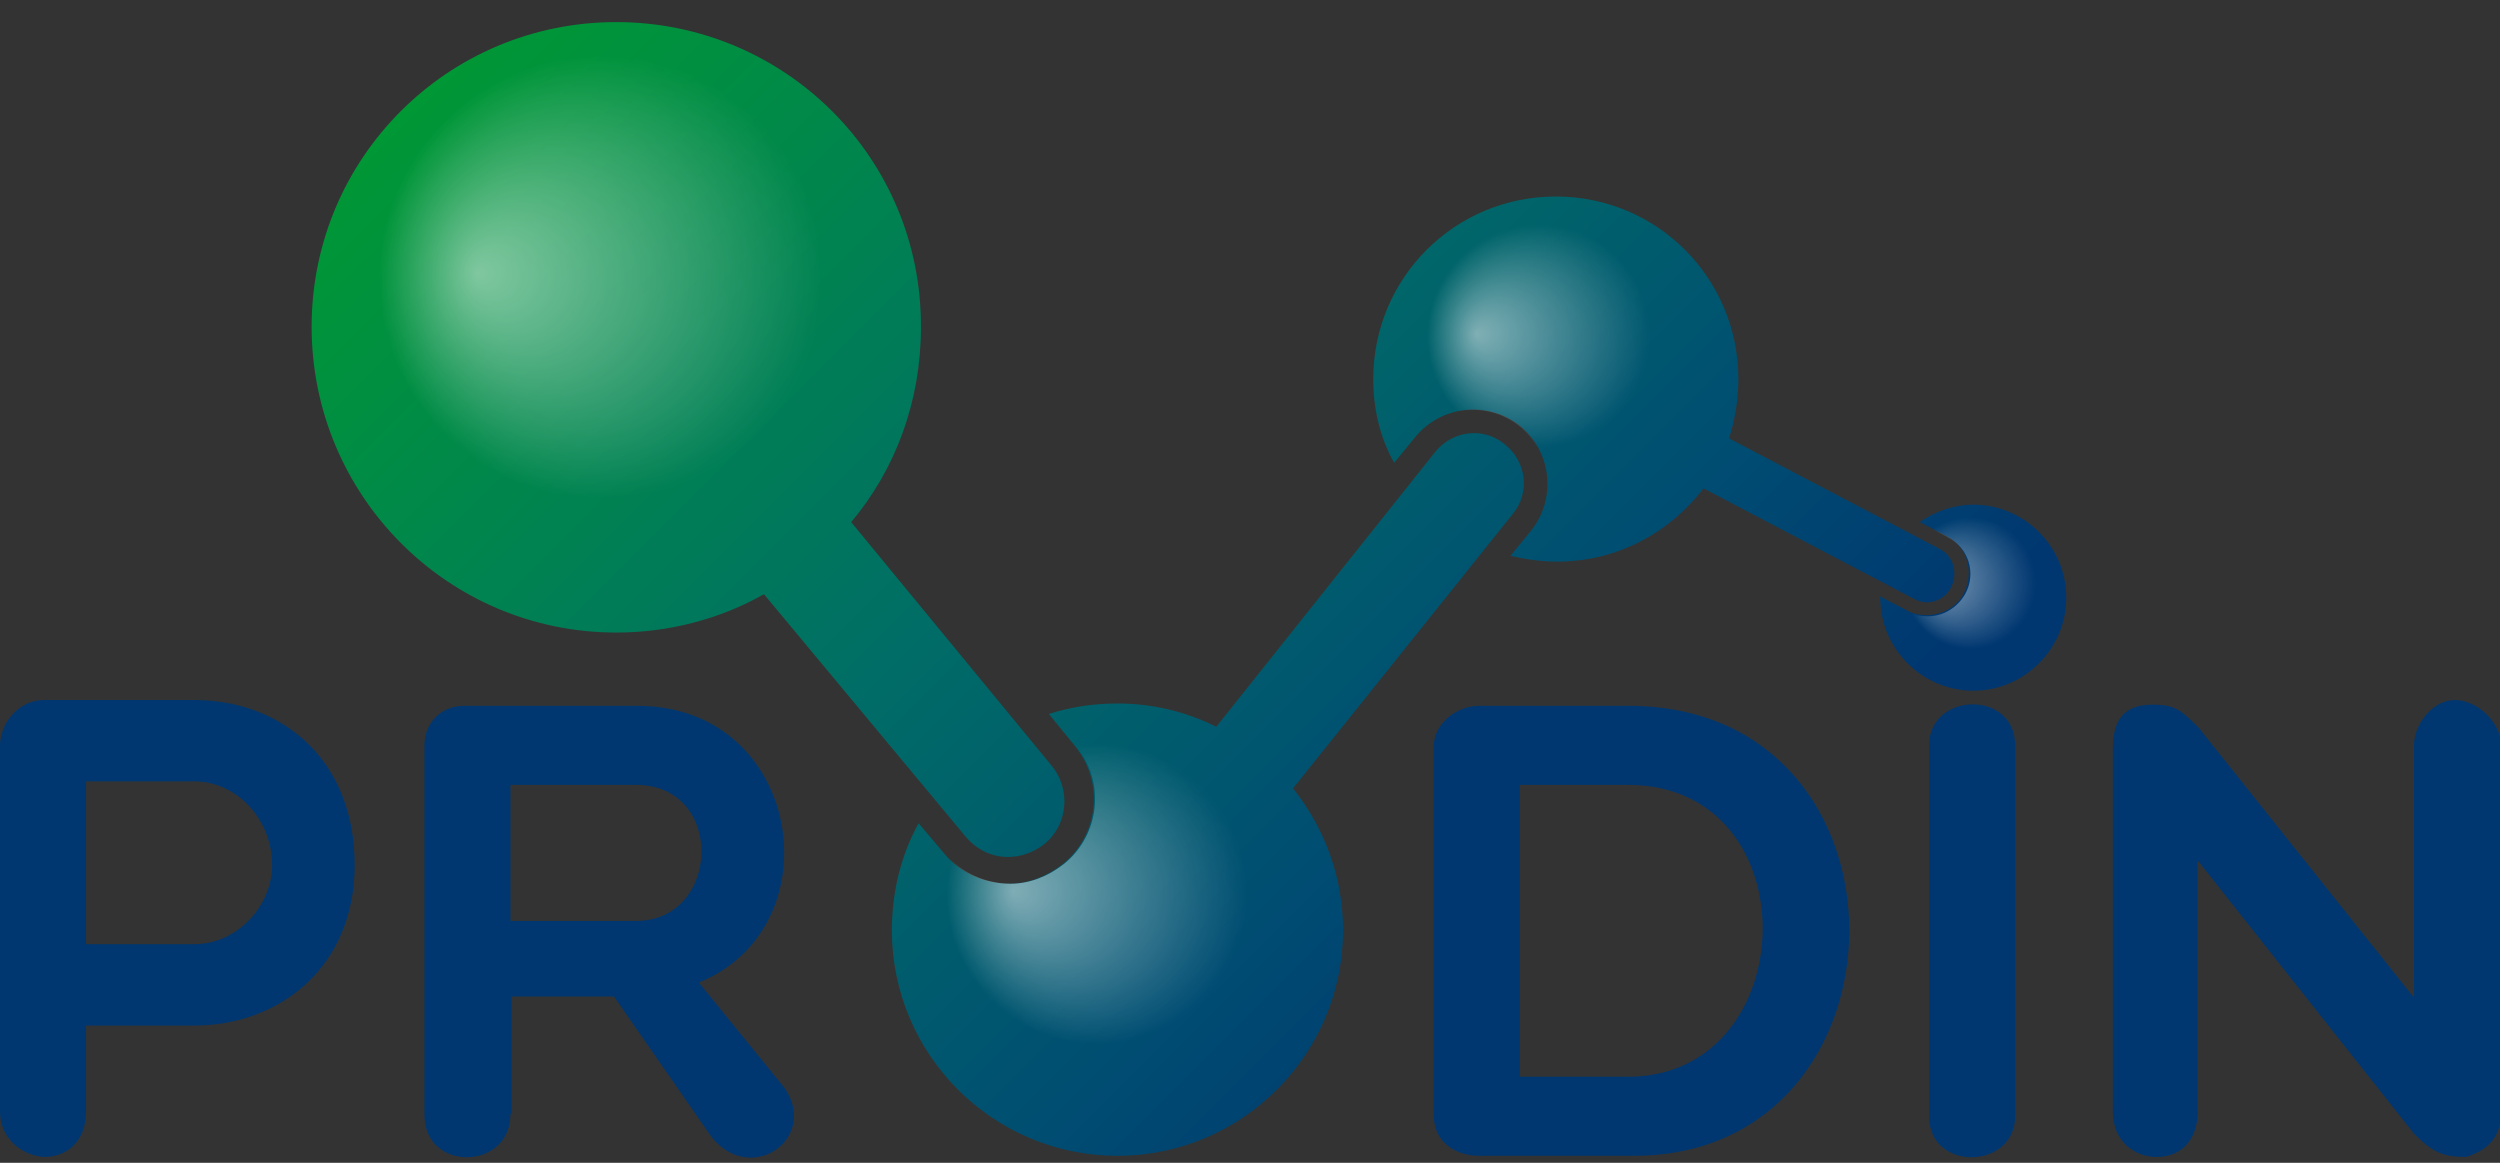 <?xml version="1.0" encoding="utf-8"?>
<!-- Generator: Adobe Illustrator 19.2.1, SVG Export Plug-In . SVG Version: 6.00 Build 0)  -->
<svg version="1.1" id="Laag_1" xmlns="http://www.w3.org/2000/svg" xmlns:xlink="http://www.w3.org/1999/xlink" x="0px" y="0px"
	 viewBox="0 0 215 100" style="enable-background:new 0 0 215 100;" xml:space="preserve">
<rect x="0" y="0" width="215" height="100" fill="#333333" stroke="none"/>
<style type="text/css">
	.st0{fill:#003770;}
	.st1{fill:url(#SVGID_1_);}
	.st2{fill:url(#SVGID_2_);}
	.st3{fill:url(#SVGID_3_);}
	.st4{fill:url(#SVGID_4_);}
	.st5{fill:url(#SVGID_5_);}
</style>
<path class="st0" d="M0,64.1c0-1.8,1.5-3.9,3.8-3.9h12.9c7.3,0,13.8,4.9,13.8,14.2c0,8.8-6.5,13.8-13.8,13.8H7.4v7.4
	c0,2.5-1.6,3.9-3.6,3.9C2,99.4,0,98,0,95.6V64.1z M7.4,67.3v13.9h9.3c3.7,0,6.7-3.3,6.7-6.8c0-3.9-3-7.2-6.7-7.2H7.4z"/>
<path class="st0" d="M43.9,95.8c0,4.9-7.4,5-7.4,0.1V64.1c0-2,1.5-3.4,3.4-3.4h14.9c14.2,0,17.1,19,5.3,23.8l7.4,9.1
	c2.9,4.3-2.9,8.4-6.3,4.2l-8.4-12.1h-8.8V95.8z M43.9,79.2h10.8c7.3,0,7.7-11.7,0-11.7H43.9V79.2z"/>
<path class="st0" d="M127.2,99.4c-1.8,0-3.9-1-3.9-3.5V64.2c0-2,2-3.5,3.9-3.5H140c25.6,0,25,38.7,0.5,38.7H127.2z M130.7,67.5v25.1
	h9.3c15.1,0,15.8-25.1,0-25.1H130.7z"/>
<path class="st0" d="M181.7,64.6c0-2,0.4-4,3.4-4c2,0,2.5,0.5,4,2l18.5,23.2V64.1c0-1.8,1.6-3.9,3.5-3.9c2,0,4,2,4,3.9v31.5
	c0,2.5-1.5,3.4-3,3.9c-2,0-2.9-0.4-4.5-2L189,74v21.6c0,2.5-1.5,3.9-3.5,3.9s-3.8-1.4-3.8-3.9V64.6z"/>
<linearGradient id="SVGID_1_" gradientUnits="userSpaceOnUse" x1="51.391" y1="-7.33" x2="164.778" y2="106.057">
	<stop  offset="0" style="stop-color:#009735"/>
	<stop  offset="7.290536e-02" style="stop-color:#00913E"/>
	<stop  offset="0.211" style="stop-color:#008350"/>
	<stop  offset="0.401" style="stop-color:#006C67"/>
	<stop  offset="0.632" style="stop-color:#004D72"/>
	<stop  offset="0.788" style="stop-color:#003770"/>
</linearGradient>
<path class="st1" d="M165.9,64.1c0-4.6,7.4-4.8,7.4,0V96c0,4.6-7.4,4.8-7.4,0V64.1z M177.7,51.4c0,4.4-3.6,8-8,8c-4.4,0-8-3.6-8-8
	c0,0,0-0.1,0-0.1l2.3,1.2c0.5,0.3,1.1,0.4,1.7,0.4c1.3,0,2.6-0.7,3.2-1.9c0.9-1.8,0.3-4-1.5-4.9l-2.3-1.2c1.3-0.9,2.9-1.5,4.6-1.5
	C174.1,43.4,177.7,47,177.7,51.4z M164.6,51.5c0.4,0.2,0.7,0.3,1.1,0.3c0.9,0,1.7-0.5,2.1-1.3c0.6-1.2,0.2-2.7-1-3.3l-18.1-9.5
	c0.5-1.6,0.8-3.3,0.8-5.1c0-8.7-7-15.7-15.7-15.7s-15.7,7-15.7,15.7c0,2.6,0.6,5.1,1.8,7.2l1.8-2.2c2.2-2.7,6.2-3.2,9-1
	c2.7,2.2,3.2,6.2,1,9l-1.8,2.2c1.3,0.3,2.6,0.5,4,0.5c5.2,0,9.7-2.5,12.6-6.3L164.6,51.5z M130.1,44.2c1.5-1.8,1.2-4.5-0.7-6
	c-1.8-1.5-4.5-1.2-6,0.7l-18.8,23.6c-2.6-1.3-5.5-2-8.5-2c-2.1,0-4,0.3-5.9,0.9l2.2,2.7c2.6,3.1,2.1,7.7-1,10.2
	c-1.4,1.1-3,1.7-4.6,1.7c-2.1,0-4.2-0.9-5.6-2.6L79,70.8c-1.5,2.7-2.3,5.9-2.3,9.2c0,10.7,8.7,19.4,19.4,19.4
	c10.7,0,19.4-8.7,19.4-19.4c0-4.6-1.6-8.8-4.3-12.2L130.1,44.2z M83,71.9c1,1.2,2.3,1.8,3.7,1.8c1.1,0,2.2-0.4,3.1-1.1
	c2.1-1.7,2.3-4.8,0.6-6.8L73.2,44.9c3.8-4.5,6-10.4,6-16.7C79.3,13.6,67.5,1.9,53,1.9c-14.5,0-26.2,11.7-26.2,26.2
	S38.5,54.4,53,54.4c4.6,0,9-1.2,12.7-3.3L83,71.9z"/>
<radialGradient id="SVGID_2_" cx="51.711" cy="23.831" r="19.13" fx="41.026" fy="23.493" gradientUnits="userSpaceOnUse">
	<stop  offset="0" style="stop-color:#FFFFFF;stop-opacity:0.5"/>
	<stop  offset="5.924410e-02" style="stop-color:#FFFFFF;stop-opacity:0.47"/>
	<stop  offset="1" style="stop-color:#FFFFFF;stop-opacity:0"/>
</radialGradient>
<circle class="st2" cx="52.3" cy="26.7" r="24"/>
<radialGradient id="SVGID_3_" cx="94.336" cy="76.889" r="12.921" fx="87.119" fy="76.661" gradientUnits="userSpaceOnUse">
	<stop  offset="0" style="stop-color:#FFFFFF;stop-opacity:0.5"/>
	<stop  offset="5.924410e-02" style="stop-color:#FFFFFF;stop-opacity:0.47"/>
	<stop  offset="1" style="stop-color:#FFFFFF;stop-opacity:0"/>
</radialGradient>
<path class="st3" d="M111,78.8c0-9-7.3-16.2-16.2-16.2c-1.1,0-2.3,0.1-3.3,0.3l1,1.2c2.6,3.1,2.1,7.7-1,10.2c-1.4,1.1-3,1.7-4.6,1.7
	c-2.1,0-4.2-0.9-5.6-2.6L80,72c-1,2.1-1.5,4.4-1.5,6.8c0,9,7.3,16.2,16.2,16.2S111,87.8,111,78.8z"/>
<radialGradient id="SVGID_4_" cx="132.333" cy="28.897" r="9.598" fx="126.972" fy="28.727" gradientUnits="userSpaceOnUse">
	<stop  offset="0" style="stop-color:#FFFFFF;stop-opacity:0.5"/>
	<stop  offset="5.924410e-02" style="stop-color:#FFFFFF;stop-opacity:0.47"/>
	<stop  offset="1" style="stop-color:#FFFFFF;stop-opacity:0"/>
</radialGradient>
<path class="st4" d="M132.6,18.3c-6.7,0-12.1,5.4-12.1,12.1c0,2.4,0.7,4.6,1.9,6.5c2.3-2.1,5.8-2.2,8.2-0.3c1.8,1.4,2.6,3.7,2.3,5.8
	c6.5-0.2,11.6-5.5,11.6-12C144.7,23.7,139.3,18.3,132.6,18.3z"/>
<radialGradient id="SVGID_5_" cx="169.426" cy="50.156" r="5.673" fx="166.257" fy="50.055" gradientUnits="userSpaceOnUse">
	<stop  offset="0" style="stop-color:#FFFFFF;stop-opacity:0.5"/>
	<stop  offset="5.924410e-02" style="stop-color:#FFFFFF;stop-opacity:0.47"/>
	<stop  offset="1" style="stop-color:#FFFFFF;stop-opacity:0"/>
</radialGradient>
<path class="st5" d="M176.7,51c0-3.9-3.2-7.1-7.1-7.1c-1.5,0-2.9,0.5-4,1.3l1.9,1c1.8,0.9,2.5,3.1,1.5,4.9c-0.7,1.2-1.9,1.9-3.2,1.9
	c-0.6,0-1.2-0.1-1.7-0.4l-1.5-0.8c0.4,3.6,3.4,6.4,7.1,6.4C173.5,58.1,176.7,54.9,176.7,51z"/>
</svg>
